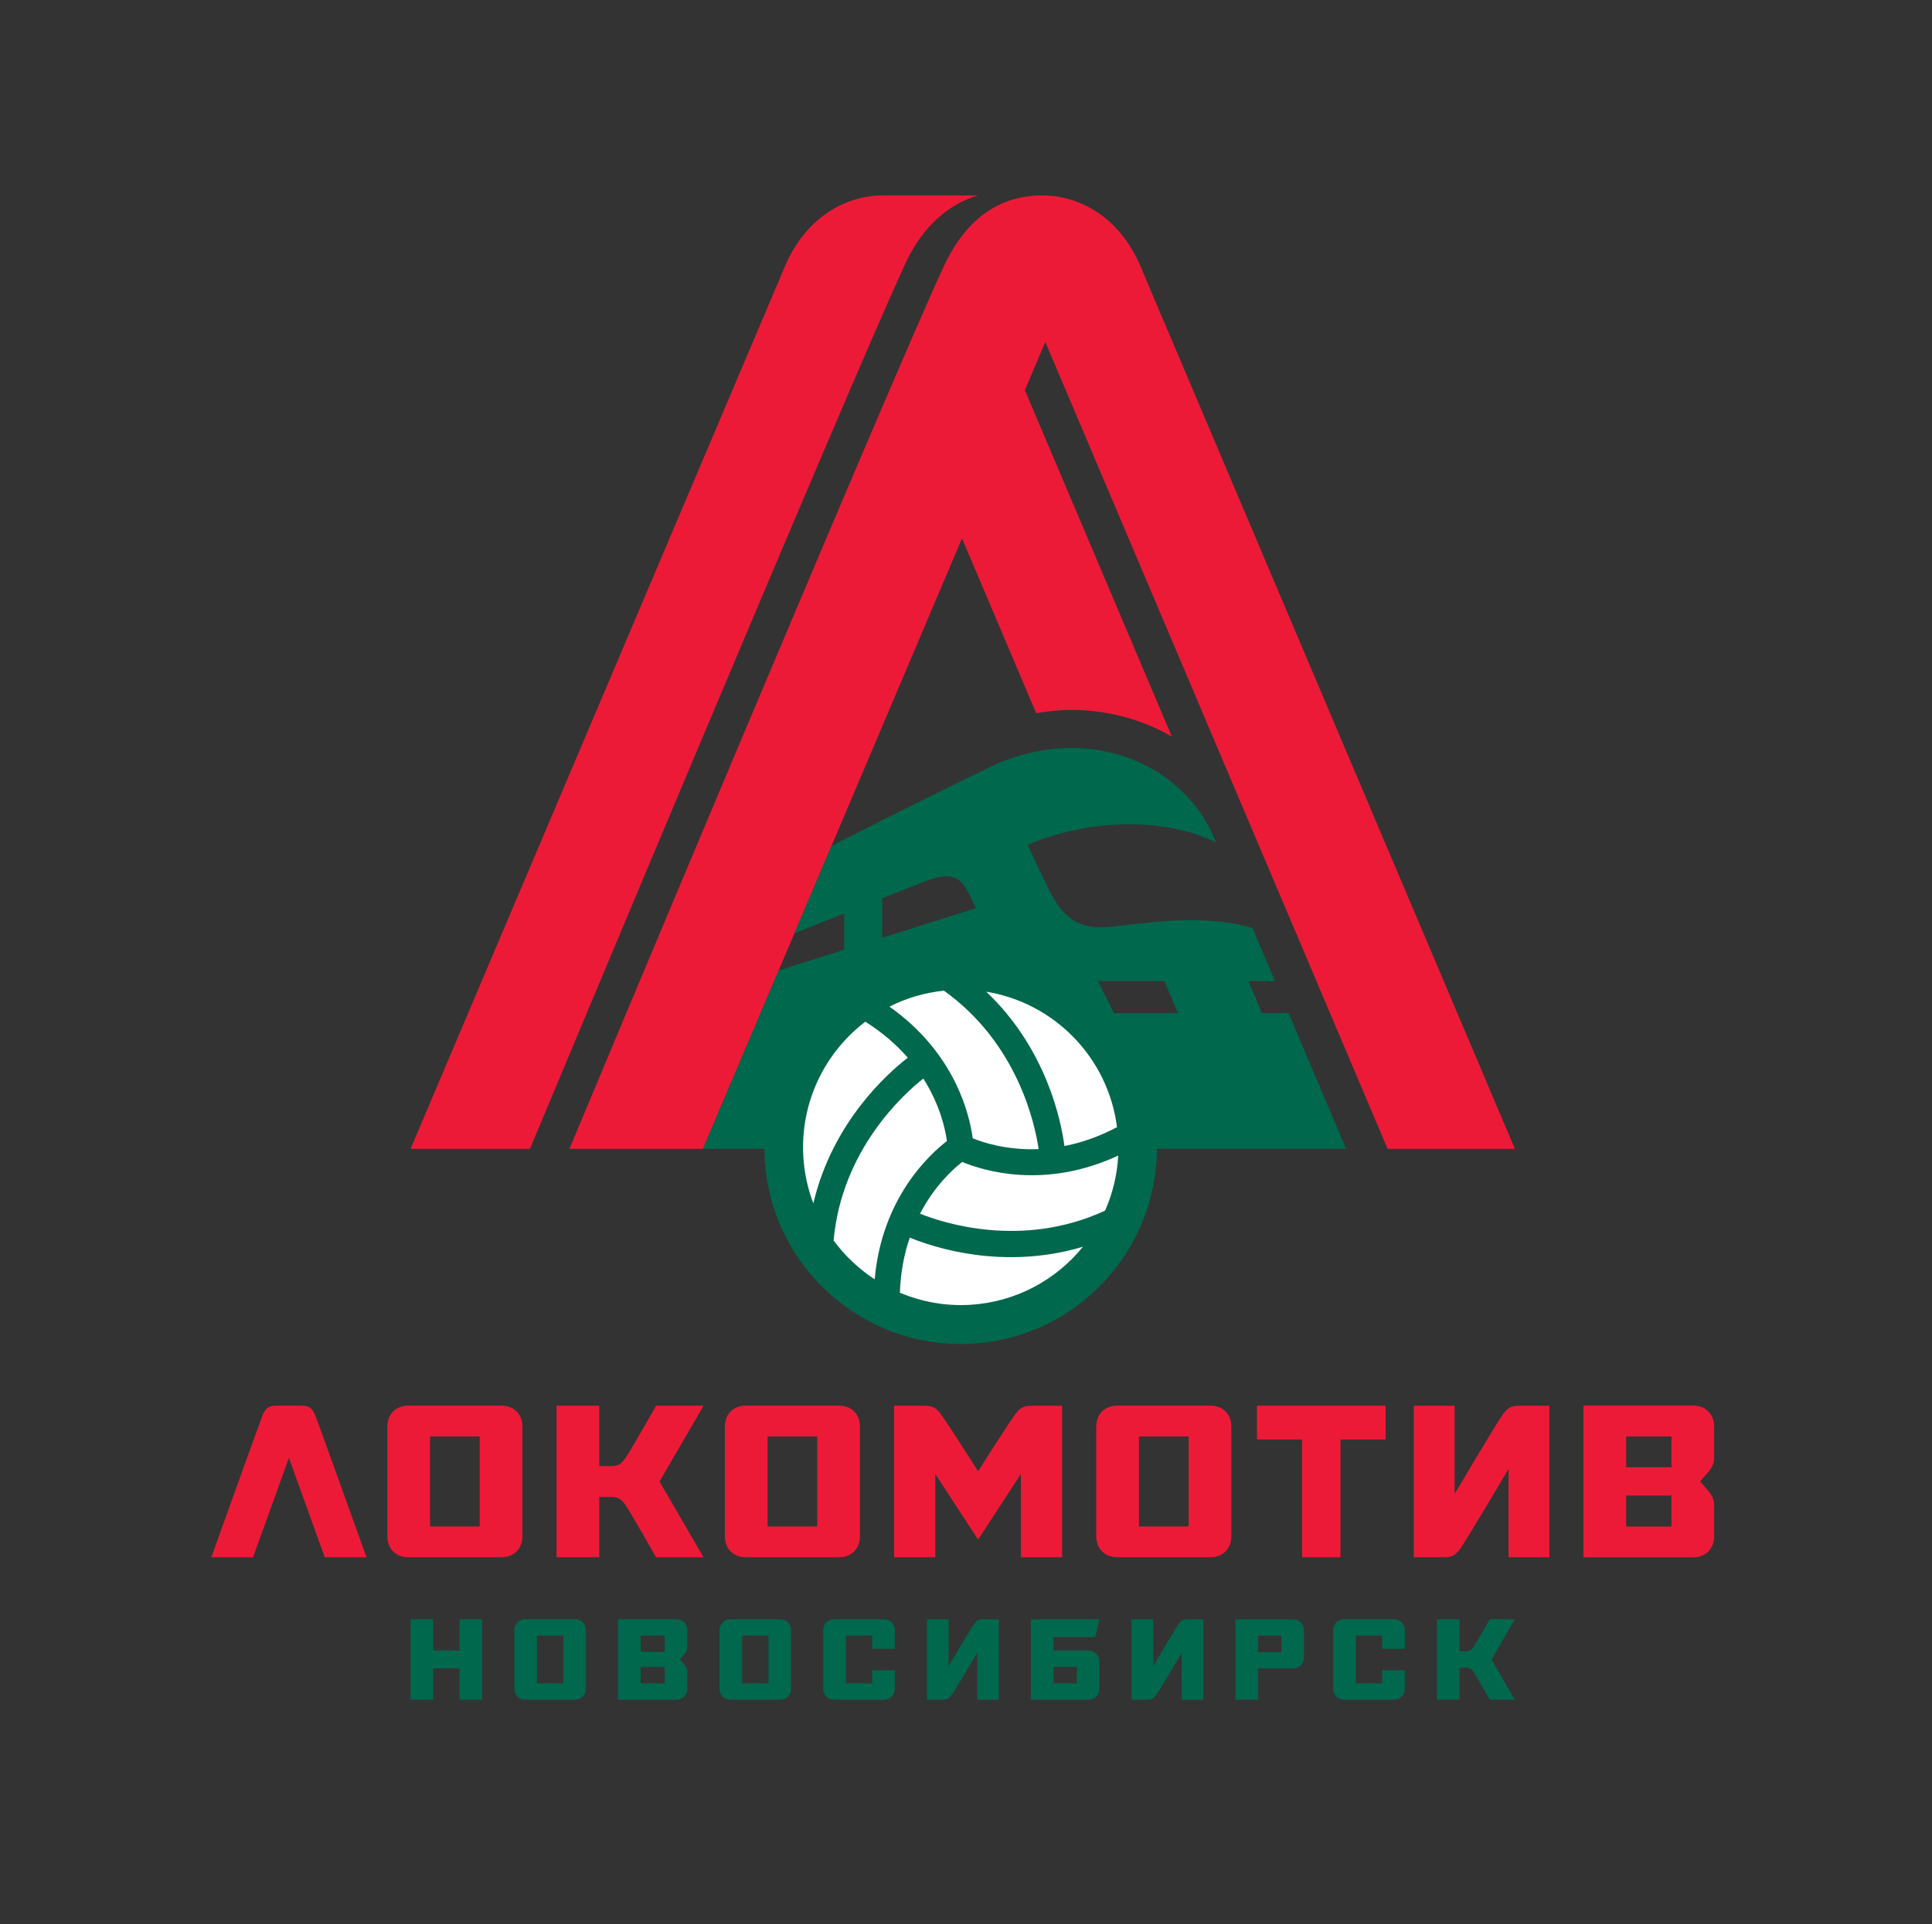 <?xml version="1.0" encoding="UTF-8" standalone="no"?>
<!DOCTYPE svg PUBLIC "-//W3C//DTD SVG 1.1//EN" "http://www.w3.org/Graphics/SVG/1.1/DTD/svg11.dtd">
<svg width="100%" height="100%" viewBox="0 0 257 256" version="1.1" xmlns="http://www.w3.org/2000/svg" xmlns:xlink="http://www.w3.org/1999/xlink" xml:space="preserve" xmlns:serif="http://www.serif.com/" style="fill-rule:evenodd;clip-rule:evenodd;stroke-linejoin:round;stroke-miterlimit:2;">
    <rect x="0" y="0" width="257" height="256" fill="#333333" stroke="none"/>
    <g transform="matrix(1,0,0,1,-5545,-1424)">
        <g transform="matrix(0.32,0,0,0.427,5545.04,1424)">
            <rect id="vk-lokomotiv" x="0" y="0" width="800" height="600" style="fill:none;"/>
            <g id="vk-lokomotiv1" serif:id="vk-lokomotiv">
                <g transform="matrix(1,0,0,1,-18.741,9.375)">
                    <g transform="matrix(4.41,0,0,3.307,-711.878,-526.784)">
                        <path d="M296.444,264.699L308.443,264.699C308.443,264.699 277.577,191.964 273.129,181.499C271.3,177.195 267.687,174.871 263.882,174.871C260.077,174.871 256.823,176.839 254.635,181.499C249.96,191.452 219.321,264.699 219.321,264.699L231.909,264.699L256.325,207.177L263.318,223.651C264.417,223.471 265.522,223.347 266.635,223.347C270.074,223.347 273.325,224.252 276.104,225.856L262.25,193.217L264.177,188.679L296.444,264.699ZM257.838,174.871L248.905,174.871C245.099,174.871 241.487,177.195 239.658,181.499C235.21,191.964 204.344,264.699 204.344,264.699L215.6,264.699C215.6,264.699 246.193,191.486 251.063,181.13C252.61,177.841 255.045,175.679 257.838,174.871Z" style="fill:rgb(237,26,55);fill-rule:nonzero;"/>
                    </g>
                    <g transform="matrix(4.41,0,0,3.307,-711.878,-526.784)">
                        <path d="M248.805,241.094C250.801,240.3 252.529,239.616 253.093,239.404C255.049,238.667 256.12,239.015 256.805,240.331C257.04,240.782 257.338,241.39 257.644,242.024L248.805,244.81L248.805,241.094ZM275.397,248.895L276.675,251.906L270.651,251.906L269.141,248.895L275.397,248.895ZM292.537,264.699L287.106,251.906L284.598,251.906L283.32,248.895L285.828,248.895L283.703,243.887C278.849,242.504 273.954,243.424 270.234,243.789C267.13,244.093 265.775,242.72 264.609,240.446C263.686,238.646 262.516,236.056 262.516,236.056C269.109,233.27 276.236,233.761 280.289,235.847L280.107,235.417C276.979,228.047 267.678,224.497 258.853,228.777C250.397,232.878 244.022,236.162 244.022,236.162L240.525,244.401C240.525,244.401 242.682,243.537 245.221,242.523L245.221,245.94L239.045,247.887L231.909,264.699L237.716,264.699C237.718,265.021 237.705,265.34 237.724,265.665C238.329,275.874 247.093,283.66 257.303,283.055C267.102,282.475 274.646,274.374 274.706,264.699L292.537,264.699Z" style="fill:rgb(0,104,76);fill-rule:nonzero;"/>
                    </g>
                    <g transform="matrix(4.41,0,0,3.307,-711.878,-526.784)">
                        <path d="M254.905,263.964C254.763,262.904 254.277,260.598 252.681,258.075C250.834,259.528 244.989,264.777 244.222,273.329C245.282,274.775 246.597,276.011 248.094,276.99C248.767,269.37 253.208,265.268 254.905,263.964ZM251.402,273.06C250.892,274.547 250.539,276.271 250.469,278.251C252.499,279.103 254.742,279.531 257.088,279.393C261.418,279.136 265.192,277.04 267.73,273.921C260.191,276.181 253.579,273.959 251.402,273.06ZM256.349,265.934C255.495,266.593 253.746,268.167 252.366,270.807C254.524,271.674 262.006,274.133 269.815,270.517C270.521,268.911 270.955,267.164 271.049,265.334C264.09,268.568 258.303,266.747 256.349,265.934ZM241.37,265.433C241.461,266.981 241.788,268.459 242.311,269.837C244.114,262.179 249.336,257.559 251.215,256.113C250.188,254.931 248.879,253.767 247.213,252.72C243.406,255.619 241.066,260.298 241.37,265.433ZM265.98,264.434C267.522,264.134 269.19,263.581 270.937,262.656C270.093,256.067 264.997,250.932 258.609,249.892C264.308,255.29 265.674,262.11 265.98,264.434ZM257.334,263.7C258.318,264.107 260.558,264.844 263.547,264.722C263.217,262.434 261.607,254.785 254.621,249.793C252.783,249.989 251.05,250.504 249.485,251.3C255.73,255.7 257.058,261.593 257.334,263.7Z" style="fill:white;fill-rule:nonzero;"/>
                    </g>
                    <g transform="matrix(4.41,0,0,3.307,-711.878,-526.784)">
                        <path d="M277.691,300.271L273.004,300.271L273.004,291.795L277.691,291.795L277.691,300.271ZM279.727,288.891L270.968,288.891C269.834,288.891 268.982,289.636 268.982,290.877L268.982,301.19C268.982,302.431 269.834,303.176 270.968,303.176L279.727,303.176C280.861,303.176 281.713,302.431 281.713,301.19L281.713,290.877C281.713,289.636 280.861,288.891 279.727,288.891Z" style="fill:rgb(237,26,55);fill-rule:nonzero;"/>
                    </g>
                    <g transform="matrix(4.41,0,0,3.307,-711.878,-526.784)">
                        <path d="M307.343,289.666C306.808,290.367 302.761,297.208 302.761,297.208L302.761,288.903L298.915,288.903L298.915,303.176L301.726,303.176C302.563,303.176 302.844,302.959 303.261,302.413C303.795,301.713 307.842,294.852 307.842,294.852L307.842,303.176L311.689,303.176L311.689,288.903L308.878,288.903C308.041,288.903 307.759,289.121 307.343,289.666Z" style="fill:rgb(237,26,55);fill-rule:nonzero;"/>
                    </g>
                    <g transform="matrix(4.41,0,0,3.307,-711.878,-526.784)">
                        <path d="M261.374,289.666C260.834,290.367 257.842,295.072 257.842,295.072C257.842,295.072 254.852,290.367 254.312,289.666C253.892,289.121 253.607,288.903 252.762,288.903L249.923,288.903L249.923,303.176L253.807,303.176L253.807,295.326L257.842,301.512L261.879,295.326L261.879,303.176L265.763,303.176L265.763,288.903L262.925,288.903C262.079,288.903 261.795,289.121 261.374,289.666Z" style="fill:rgb(237,26,55);fill-rule:nonzero;"/>
                    </g>
                    <g transform="matrix(4.41,0,0,3.307,-711.878,-526.784)">
                        <path d="M284.127,292.082L288.382,292.082L288.382,303.176L292.002,303.176L292.002,292.082L296.257,292.082L296.257,288.898L284.127,288.898L284.127,292.082Z" style="fill:rgb(237,26,55);fill-rule:nonzero;"/>
                    </g>
                    <g transform="matrix(4.41,0,0,3.307,-711.878,-526.784)">
                        <path d="M242.682,300.271L237.996,300.271L237.996,291.795L242.682,291.795L242.682,300.271ZM244.719,288.891L235.959,288.891C234.825,288.891 233.973,289.636 233.973,290.877L233.973,301.19C233.973,302.431 234.825,303.176 235.959,303.176L244.719,303.176C245.853,303.176 246.705,302.431 246.705,301.19L246.705,290.877C246.705,289.636 245.853,288.891 244.719,288.891Z" style="fill:rgb(237,26,55);fill-rule:nonzero;"/>
                    </g>
                    <g transform="matrix(4.41,0,0,3.307,-711.878,-526.784)">
                        <path d="M227.491,288.903C227.491,288.903 225.211,292.923 224.641,293.773C224.207,294.418 223.888,294.588 223.245,294.588L222.129,294.588L222.129,288.903L218.106,288.903L218.106,303.176L222.129,303.176L222.129,297.496L223.245,297.496C223.888,297.496 224.207,297.666 224.641,298.311C225.211,299.161 227.491,303.181 227.491,303.181L231.961,303.181L227.813,296.042L231.961,288.903L227.491,288.903Z" style="fill:rgb(237,26,55);fill-rule:nonzero;"/>
                    </g>
                    <g transform="matrix(4.41,0,0,3.307,-711.878,-526.784)">
                        <path d="M210.865,300.271L206.179,300.271L206.179,291.795L210.865,291.795L210.865,300.271ZM212.902,288.891L204.142,288.891C203.008,288.891 202.156,289.636 202.156,290.877L202.156,301.19C202.156,302.431 203.008,303.176 204.142,303.176L212.902,303.176C214.036,303.176 214.888,302.431 214.888,301.19L214.888,290.877C214.888,289.636 214.036,288.891 212.902,288.891Z" style="fill:rgb(237,26,55);fill-rule:nonzero;"/>
                    </g>
                    <g transform="matrix(4.41,0,0,3.307,-711.878,-526.784)">
                        <path d="M194.15,288.898L191.606,288.898C190.925,288.898 190.614,289.207 190.349,289.916C189.76,291.496 185.991,301.994 185.563,303.18L189.497,303.18L192.878,293.812L196.259,303.18L200.193,303.18C199.765,301.994 195.996,291.496 195.407,289.916C195.142,289.207 194.831,288.898 194.15,288.898Z" style="fill:rgb(237,26,55);fill-rule:nonzero;"/>
                    </g>
                    <g transform="matrix(4.41,0,0,3.307,-711.878,-526.784)">
                        <path d="M318.93,300.28L318.93,297.362L323.201,297.362L323.201,300.28L318.93,300.28ZM323.201,294.698L318.93,294.698L318.93,291.792L323.201,291.792L323.201,294.698ZM327.224,293.559L327.224,290.874C327.224,289.633 326.371,288.887 325.237,288.887L314.907,288.887L314.907,303.184L325.237,303.184C326.371,303.184 327.224,302.439 327.224,301.198L327.224,298.513C327.224,297.771 327.149,297.507 326.652,296.902C326.314,296.491 325.913,296.053 325.898,296.036C325.913,296.019 326.314,295.581 326.652,295.17C327.149,294.565 327.224,294.301 327.224,293.559Z" style="fill:rgb(237,26,55);fill-rule:nonzero;"/>
                    </g>
                    <g transform="matrix(4.41,0,0,3.307,-711.878,-526.784)">
                        <path d="M257.492,309.431C257.209,309.802 255.062,313.431 255.062,313.431L255.062,309.026L253.021,309.026L253.021,316.597L254.512,316.597C254.956,316.597 255.106,316.482 255.327,316.192C255.61,315.821 257.756,312.181 257.756,312.181L257.756,316.597L259.797,316.597L259.797,309.026L258.306,309.026C257.862,309.026 257.713,309.141 257.492,309.431Z" style="fill:rgb(0,104,76);fill-rule:nonzero;"/>
                    </g>
                    <g transform="matrix(4.41,0,0,3.307,-711.878,-526.784)">
                        <path d="M276.774,309.431C276.491,309.802 274.344,313.431 274.344,313.431L274.344,309.026L272.304,309.026L272.304,316.597L273.795,316.597C274.239,316.597 274.388,316.482 274.609,316.192C274.893,315.821 277.039,312.181 277.039,312.181L277.039,316.597L279.08,316.597L279.08,309.026L277.589,309.026C277.145,309.026 276.995,309.141 276.774,309.431Z" style="fill:rgb(0,104,76);fill-rule:nonzero;"/>
                    </g>
                    <g transform="matrix(4.41,0,0,3.307,-711.878,-526.784)">
                        <path d="M218.743,315.06L216.258,315.06L216.258,310.564L218.743,310.564L218.743,315.06ZM219.824,309.023L215.177,309.023C214.576,309.023 214.124,309.418 214.124,310.076L214.124,315.547C214.124,316.205 214.576,316.6 215.177,316.6L219.824,316.6C220.425,316.6 220.877,316.205 220.877,315.547L220.877,310.076C220.877,309.418 220.425,309.023 219.824,309.023Z" style="fill:rgb(0,104,76);fill-rule:nonzero;"/>
                    </g>
                    <g transform="matrix(4.41,0,0,3.307,-711.878,-526.784)">
                        <path d="M238.082,315.06L235.596,315.06L235.596,310.564L238.082,310.564L238.082,315.06ZM239.163,309.023L234.516,309.023C233.914,309.023 233.462,309.418 233.462,310.076L233.462,315.547C233.462,316.205 233.914,316.6 234.516,316.6L239.163,316.6C239.764,316.6 240.216,316.205 240.216,315.547L240.216,310.076C240.216,309.418 239.764,309.023 239.163,309.023Z" style="fill:rgb(0,104,76);fill-rule:nonzero;"/>
                    </g>
                    <g transform="matrix(4.41,0,0,3.307,-711.878,-526.784)">
                        <path d="M286.427,312.118L284.24,312.118L284.24,310.567L286.427,310.567L286.427,312.118ZM287.507,309.026L282.106,309.029L282.106,316.6L284.24,316.6L284.24,313.659L287.507,313.659C288.127,313.659 288.56,313.264 288.56,312.606L288.56,310.08C288.56,309.421 288.108,309.026 287.507,309.026Z" style="fill:rgb(0,104,76);fill-rule:nonzero;"/>
                    </g>
                    <g transform="matrix(4.41,0,0,3.307,-711.878,-526.784)">
                        <path d="M306.071,309.025C306.071,309.025 304.862,311.157 304.559,311.608C304.329,311.95 304.16,312.04 303.819,312.04L303.227,312.04L303.227,309.025L301.093,309.025L301.093,316.596L303.227,316.596L303.227,313.583L303.819,313.583C304.16,313.583 304.329,313.673 304.559,314.015C304.862,314.466 306.071,316.599 306.071,316.599L308.443,316.599L306.242,312.812L308.443,309.025L306.071,309.025Z" style="fill:rgb(0,104,76);fill-rule:nonzero;"/>
                    </g>
                    <g transform="matrix(4.41,0,0,3.307,-711.878,-526.784)">
                        <path d="M226.037,315.063L226.037,313.515L228.303,313.515L228.303,315.063L226.037,315.063ZM228.303,312.102L226.037,312.102L226.037,310.56L228.303,310.56L228.303,312.102ZM230.437,311.497L230.437,310.073C230.437,309.415 229.985,309.02 229.383,309.02L223.903,309.02L223.903,316.604L229.383,316.604C229.985,316.604 230.437,316.208 230.437,315.55L230.437,314.126C230.437,313.732 230.397,313.592 230.133,313.271C229.954,313.053 229.742,312.821 229.733,312.812C229.742,312.803 229.954,312.57 230.133,312.352C230.397,312.032 230.437,311.891 230.437,311.497Z" style="fill:rgb(0,104,76);fill-rule:nonzero;"/>
                    </g>
                    <g transform="matrix(4.41,0,0,3.307,-711.878,-526.784)">
                        <path d="M208.964,309.023L208.964,311.967L206.478,311.967L206.478,309.023L204.344,309.023L204.344,316.6L206.478,316.6L206.478,313.656L208.964,313.656L208.964,316.6L211.098,316.6L211.098,309.023L208.964,309.023Z" style="fill:rgb(0,104,76);fill-rule:nonzero;"/>
                    </g>
                    <g transform="matrix(4.41,0,0,3.307,-711.878,-526.784)">
                        <path d="M267.144,315.06L264.957,315.06L264.957,313.508L267.144,313.508L267.144,315.06ZM268.225,311.967L264.957,311.967L264.957,310.708L268.894,310.708L269.278,309.02L262.823,309.026L262.823,316.597L268.225,316.6C268.826,316.6 269.278,316.205 269.278,315.547L269.278,313.021C269.278,312.363 268.826,311.967 268.225,311.967Z" style="fill:rgb(0,104,76);fill-rule:nonzero;"/>
                    </g>
                    <g transform="matrix(4.41,0,0,3.307,-711.878,-526.784)">
                        <path d="M247.862,313.823L247.862,315.06L245.376,315.06L245.376,310.564L247.862,310.564L247.862,311.8L249.996,311.8L249.996,310.076C249.996,309.418 249.544,309.023 248.942,309.023L244.295,309.023C243.694,309.023 243.242,309.418 243.242,310.076L243.242,315.547C243.242,316.205 243.694,316.6 244.295,316.6L248.942,316.6C249.544,316.6 249.996,316.205 249.996,315.547L249.996,313.823L247.862,313.823Z" style="fill:rgb(0,104,76);fill-rule:nonzero;"/>
                    </g>
                    <g transform="matrix(4.41,0,0,3.307,-711.878,-526.784)">
                        <path d="M295.933,313.823L295.933,315.06L293.448,315.06L293.448,310.564L295.933,310.564L295.933,311.8L298.067,311.8L298.067,310.076C298.067,309.418 297.615,309.023 297.014,309.023L292.367,309.023C291.766,309.023 291.314,309.418 291.314,310.076L291.314,315.547C291.314,316.205 291.766,316.6 292.367,316.6L297.014,316.6C297.615,316.6 298.067,316.205 298.067,315.547L298.067,313.823L295.933,313.823Z" style="fill:rgb(0,104,76);fill-rule:nonzero;"/>
                    </g>
                </g>
            </g>
        </g>
    </g>
</svg>
